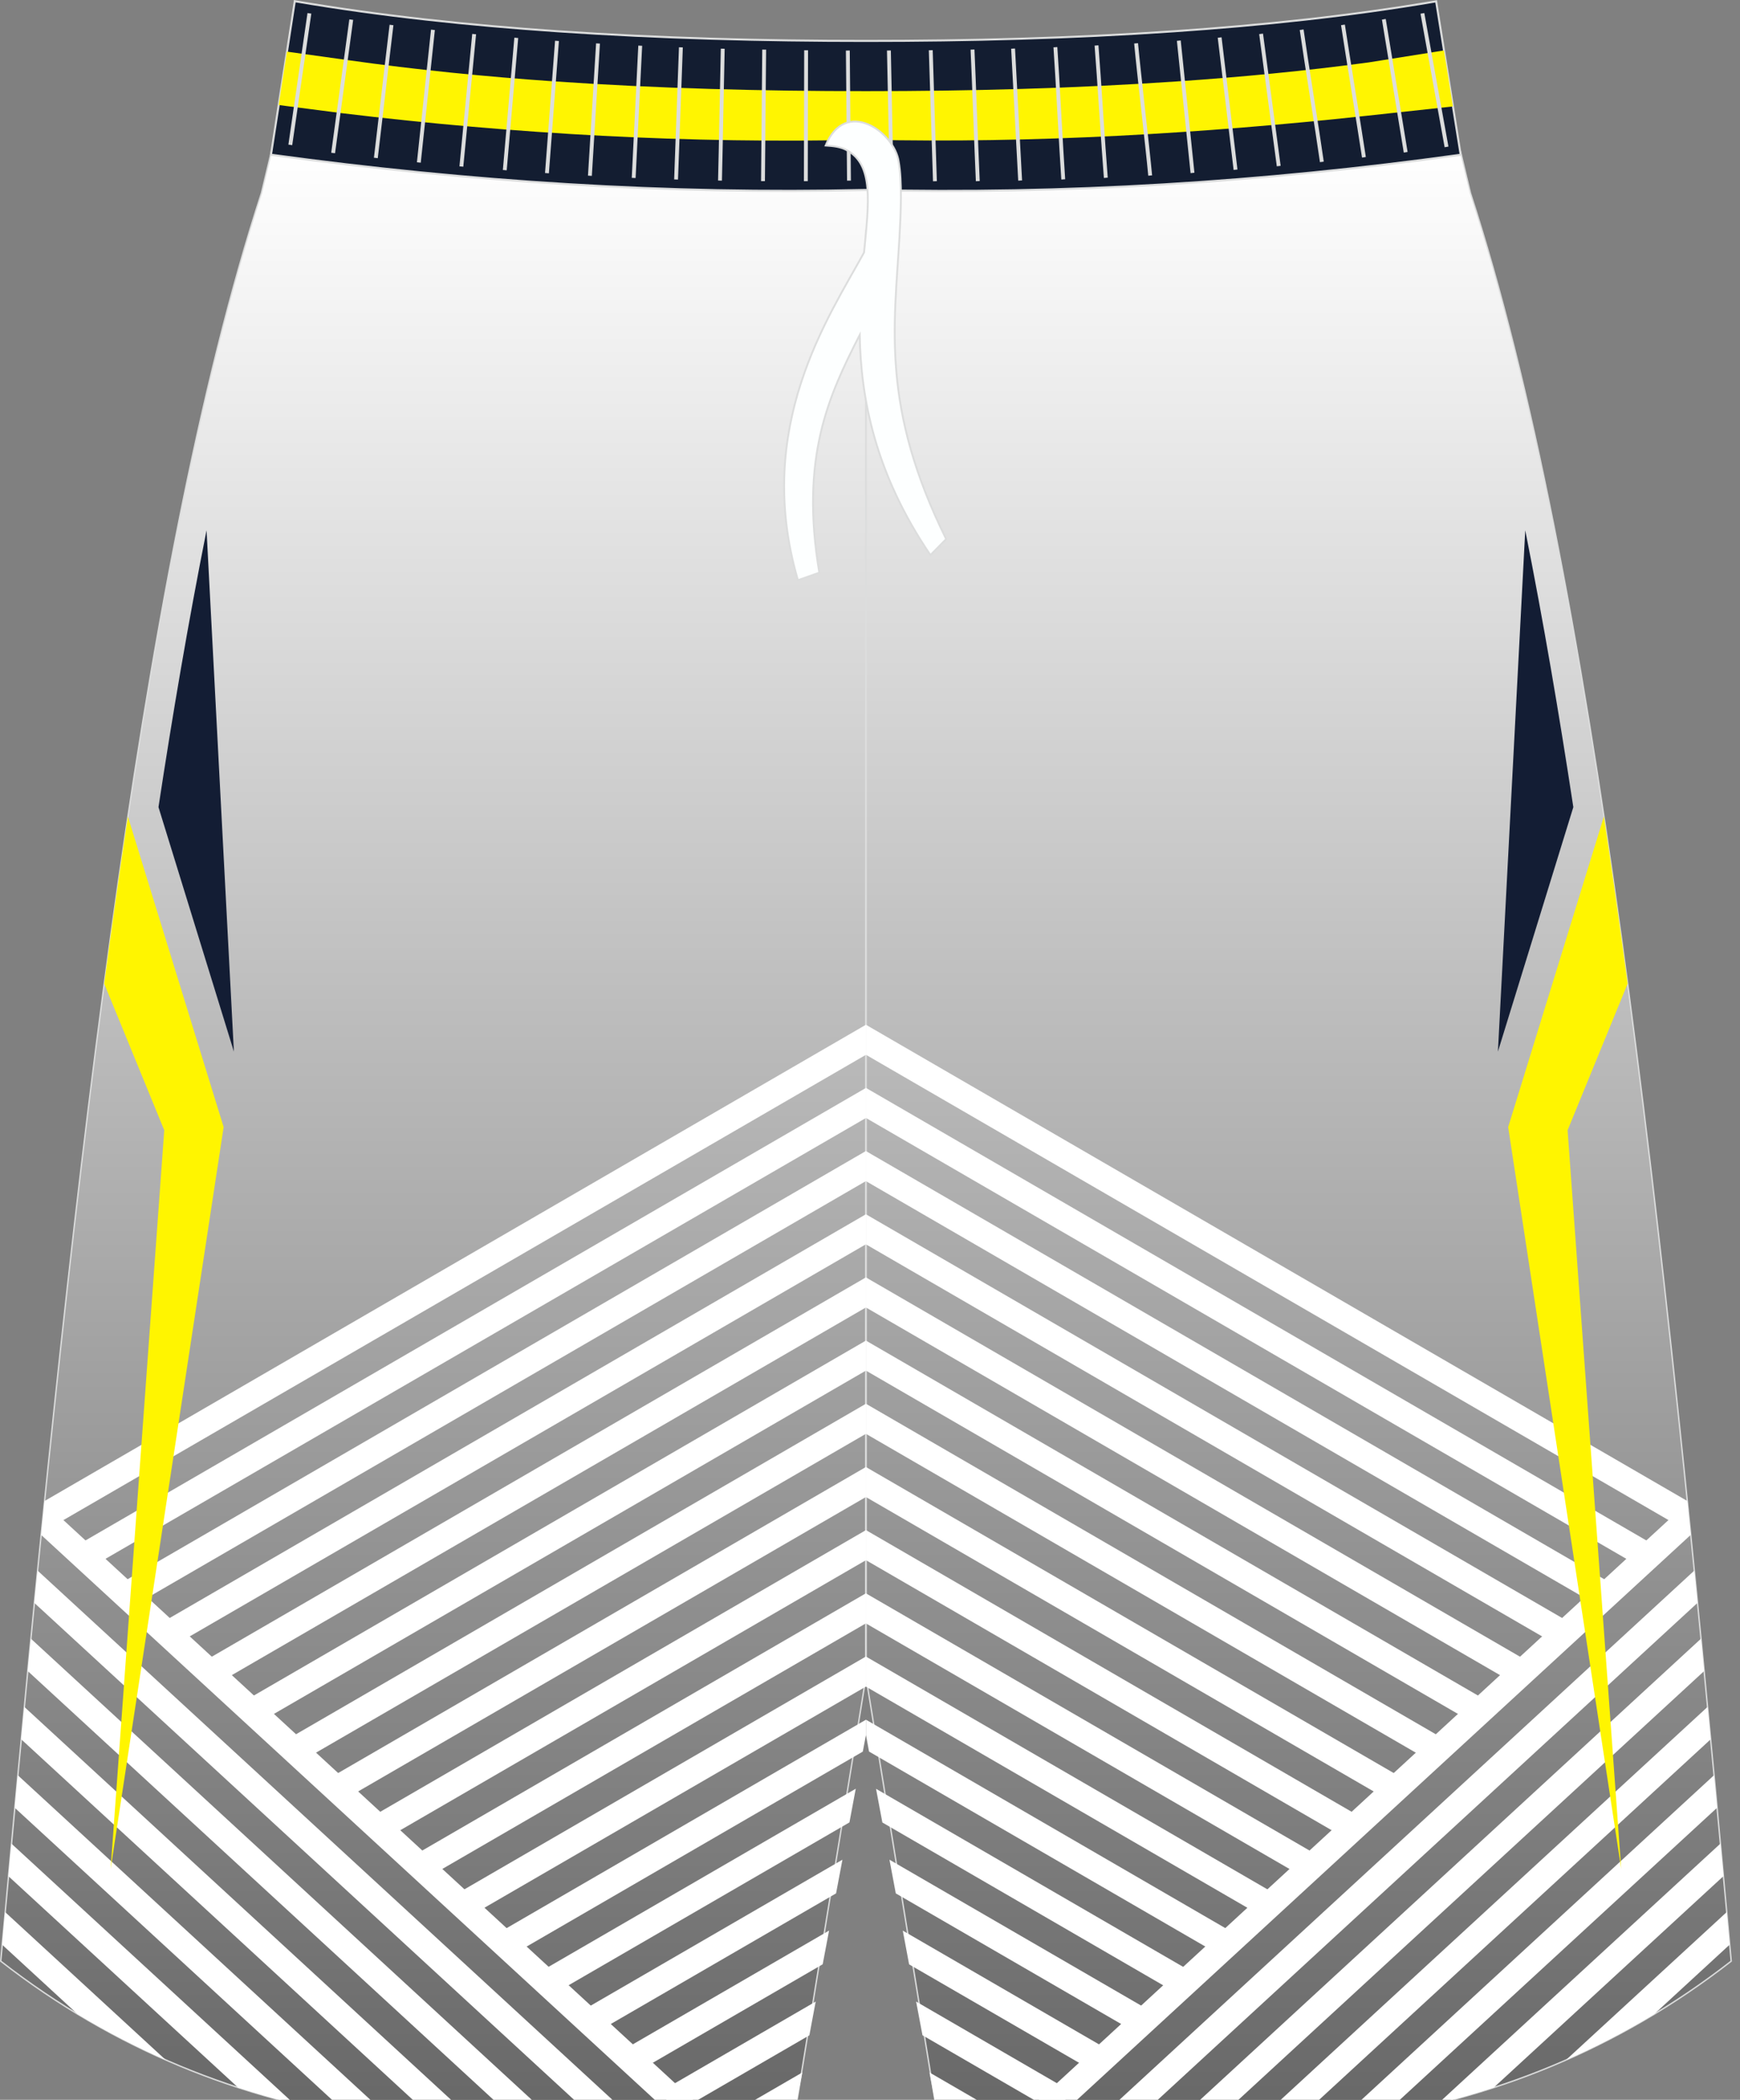 <?xml version="1.0" encoding="utf-8"?>
<!-- Generator: Adobe Illustrator 22.0.0, SVG Export Plug-In . SVG Version: 6.00 Build 0)  -->
<svg version="1.1" id="图层_1" xmlns="http://www.w3.org/2000/svg" xmlns:xlink="http://www.w3.org/1999/xlink" x="0px" y="0px"
	 width="380px" height="458.24px" viewbox="0 0 380 458" enable-background="new 0 0 380 458.24" xml:space="preserve">
<rect width="100%" height="100%" fill="#808080" stroke="none"/>
<g>
	
		<linearGradient id="SVGID_1_" gradientUnits="userSpaceOnUse" x1="189.117" y1="-1.437" x2="189.117" y2="430.434" gradientTransform="matrix(1 0 0 -1 0 463.509)">
		<stop  offset="0" style="stop-color:#666666"/>
		<stop  offset="1" style="stop-color:#FFFFFF"/>
	</linearGradient>
	<path fill="url(#SVGID_1_)" stroke="#DCDDDD" stroke-width="0.3" stroke-miterlimit="22.926" d="M189.11,40.68
		c47.2,1.1,89.71-2.15,129.85-7.61l0.01,0.02l1.98,8.28l0.17,0.69c0,0.01,0,0.01,0,0.02c26.95,82.67,42.27,225.18,56.03,375.73
		l0.93,10.17c-49.96,38.86-109.66,42.92-173.78,31.13l-15.18-93.15l-15.18,93.15c-64.12,11.78-123.82,7.73-173.78-31.13l0.93-10.17
		C14.83,267.27,30.15,124.75,57.11,42.09c0-0.01,0-0.01,0-0.02l0.17-0.69l1.98-8.28v-0.02C99.39,38.54,141.91,41.79,189.11,40.68z"
		/>
	<path fill="#131D31" stroke="#DCDDDD" stroke-width="0.447" stroke-miterlimit="22.926" d="M189.1,41.45
		c-43.34,1.01-86.72-1.79-129.66-7.65l-0.26-0.04l5.2-33.5l0.05,0.01c18.98,3.23,38.16,5.24,57.36,6.55
		c22.4,1.53,44.86,2.11,67.32,2.11c22.45,0,44.91-0.57,67.32-2.11c19.16-1.31,38.29-3.31,57.21-6.53L319,33.77l-0.21,0.03
		C275.83,39.77,232.45,42.47,189.1,41.45z"/>
	<path fill="#FFF501" d="M60.86,22.92l1.81-11.65l13.36,1.86c14.94,2.1,29.96,3.6,45.01,4.63c22.65,1.55,45.36,2.13,68.07,2.13
		c22.7,0,45.41-0.58,68.06-2.13c13.92-0.95,27.83-2.27,41.67-4.13c0.78-0.11,8.07-1.27,16.5-2.62l1.96,12.22
		c-9.54,1.03-17.9,1.94-19.03,2.06c-35.79,3.85-72.53,6.02-108.9,5.2l-0.26-0.01l-0.26,0.01c-38.14,0.89-76.33-1.22-114.2-5.79
		C74.23,24.65,67.93,23.83,60.86,22.92z"/>
	
		<line fill="none" stroke="#DCDDDD" stroke-width="0.4" stroke-miterlimit="22.926" x1="189.11" y1="365.98" x2="189.11" y2="50.19"/>
	<path fill="none" stroke="#DCDDDD" stroke-width="0.843" stroke-miterlimit="22.926" d="M63.4,31.62l4.17-28.71 M315.91,32.06
		l-5.27-29.14 M306.99,33.23c-1.14-6.97-3.63-22.05-4.77-29.02 M297.87,34.33c-1.06-6.96-3.52-21.94-4.58-28.9 M288.68,35.33
		c-0.98-6.96-3.43-21.88-4.41-28.84 M279.26,36.24c-0.9-6.96-2.95-21.89-3.85-28.85 M269.83,37.04c-0.81-6.95-2.65-21.9-3.47-28.85
		 M260.43,37.74c-0.73-6.95-2.25-21.93-2.99-28.87 M251.19,38.31c-0.65-6.94-2.43-21.91-3.08-28.85 M241.5,38.8
		c-0.57-6.94-1.47-21.94-2.03-28.88 M232.2,39.15c-0.48-6.94-1.22-21.92-1.71-28.85 M222.79,39.4c-0.4-6.93-1.14-21.86-1.54-28.79
		 M213.54,39.53c-0.32-6.93-0.83-21.79-1.15-28.71 M204.18,39.55c-0.24-6.92-0.68-21.67-0.91-28.59 M194.71,39.45
		c-0.15-6.92-0.42-21.51-0.58-28.43 M185.41,39.42c-0.07-6.92-0.18-21.48-0.25-28.39 M175.99,39.54c0.01-6.91,0.05-21.66,0.06-28.57
		 M166.63,39.53c0.09-6.91,0.17-21.79,0.26-28.7 M157.24,39.41c0.18-6.9,0.43-21.88,0.6-28.78 M147.65,39.17
		c0.26-6.9,0.79-21.94,1.05-28.84 M138.39,38.83c0.34-6.89,1.09-21.97,1.43-28.86 M128.83,38.36c0.43-6.89,1.35-21.98,1.77-28.87
		 M119.45,37.79c0.51-6.89,1.69-21.98,2.19-28.87 M110.24,37.13c0.59-6.88,1.91-21.99,2.51-28.87 M100.76,36.34
		c0.67-6.88,2.12-22.02,2.79-28.9 M91.47,35.46c0.76-6.87,2.32-22.07,3.08-28.95 M82.08,34.47c0.84-6.87,2.58-22.15,3.42-29.02
		 M72.75,33.39c0.92-6.87,3.04-22.25,3.96-29.11"/>
	<path fill="#FDFFFF" stroke="#DCDDDD" stroke-width="0.4" stroke-miterlimit="22.926" d="M180.31,31.76
		c1.59,0.11,3.25,0.22,4.76,1.09c5.68,3.25,4.72,11.09,3.63,22.25c-7.62,13.96-24.25,38-14.44,71.51l4.67-1.64
		c-4.24-25.12,2.06-38.67,8.82-51.87c0.24,13.79,3.33,30.2,15.45,48.03l3.43-3.49c-14.22-28.72-11.35-46.31-10.19-65.91
		c0.28-5.11,0.61-12.16-0.18-16.48C195.32,28.76,184.61,21.22,180.31,31.76z"/>
	<path fill="#FFFFFF" d="M17.37,336.92l171.75-99.51v6.56L21.66,340.98L17.37,336.92L17.37,336.92L17.37,336.92z M189.11,378.64
		v-0.01l-0.68,3.62l-76.38,44.26l-4.3-4.06l81.35-47.15L189.11,378.64L189.11,378.64L189.11,378.64z M186.89,390.35l-70.11,40.62
		l4.3,4.06l64.43-37.33L186.89,390.35L186.89,390.35L186.89,390.35z M183.98,405.84l-58.15,33.69l4.29,4.06l52.47-30.4
		L183.98,405.84L183.98,405.84L183.98,405.84z M181.06,421.31l-46.2,26.76l4.3,4.06l40.51-23.47L181.06,421.31L181.06,421.31
		L181.06,421.31z M178.14,436.8l-1.38,7.36l-28.56,16.55l-4.3-4.06L178.14,436.8L178.14,436.8L178.14,436.8z M175.22,452.27
		l-16.02,9.28c4.89-0.71,9.78-1.52,14.73-2.43L175.22,452.27L175.22,452.27L175.22,452.27z M9.53,329.52l3.09,2.92l176.49-102.25
		v-6.56L9.74,327.56L9.53,329.52L9.53,329.52L9.53,329.52z M26.4,345.48l4.29,4.06l158.41-91.79v-6.56L26.4,345.48L26.4,345.48
		L26.4,345.48z M35.44,354.03l4.3,4.06l149.36-86.55v-6.55L35.44,354.03L35.44,354.03L35.44,354.03z M44.48,362.57l4.3,4.06
		l140.33-81.31v-6.56L44.48,362.57L44.48,362.57L44.48,362.57z M53.51,371.13l4.3,4.06l131.29-76.08v-6.55L53.51,371.13
		L53.51,371.13L53.51,371.13z M62.55,379.68l4.29,4.06l122.25-70.83v-6.56L62.55,379.68L62.55,379.68L62.55,379.68z M71.6,388.23
		l4.29,4.06l113.22-65.6v-6.55L71.6,388.23L71.6,388.23L71.6,388.23z M80.64,396.78l4.3,4.06l104.18-60.37v-6.56L80.64,396.78
		L80.64,396.78L80.64,396.78z M89.67,405.32l4.3,4.06l95.14-55.12v-6.56L89.67,405.32L89.67,405.32L89.67,405.32z M98.71,413.88
		l4.3,4.06l86.11-49.89v-6.56L98.71,413.88z"/>
	<path fill="#FFFFFF" d="M8.21,342.75l131.61,121.08c-2.59,0.22-5.18,0.42-7.74,0.58L7.5,349.8C7.74,347.44,7.97,345.09,8.21,342.75
		L8.21,342.75L8.21,342.75z M155.53,462.07L9.7,327.91c-0.25,2.34-0.48,4.7-0.71,7.05l139.16,128.02
		C150.6,462.7,153.06,462.4,155.53,462.07L155.53,462.07L155.53,462.07z M123.28,464.82L6.75,357.61c-0.23,2.35-0.46,4.72-0.68,7.07
		l108.99,100.26C117.78,464.95,120.52,464.9,123.28,464.82L123.28,464.82L123.28,464.82z M105.59,464.76L5.31,372.49
		c-0.22,2.35-0.45,4.72-0.67,7.08l92.02,84.66C99.61,464.47,102.6,464.64,105.59,464.76L105.59,464.76L105.59,464.76z M86.25,463.17
		L3.89,387.41l-0.67,7.1l72.98,67.13C79.52,462.22,82.88,462.74,86.25,463.17L86.25,463.17L86.25,463.17z M64.15,459.05L2.49,402.33
		l-0.66,7.1l50.16,46.13C56,456.88,60.06,458.04,64.15,459.05L64.15,459.05L64.15,459.05z M36.2,449.55L1.12,417.27l-0.06,0.54
		l-0.6,6.57l16.5,15.18C23.26,443.36,29.66,446.67,36.2,449.55z"/>
	<path fill="#FFFFFF" d="M360.84,336.92L189.1,237.4v6.56l167.45,97.02L360.84,336.92L360.84,336.92L360.84,336.92z M368.49,327.56
		l0.2,1.95l-3.09,2.92L189.11,230.18v-6.55L368.49,327.56L368.49,327.56L368.49,327.56z M219.01,461.55
		c-4.89-0.71-9.78-1.52-14.73-2.43l-1.29-6.85L219.01,461.55L219.01,461.55L219.01,461.55z M201.46,444.15l28.56,16.55l4.29-4.06
		l-34.24-19.84L201.46,444.15L201.46,444.15L201.46,444.15z M198.54,428.68l-1.38-7.36l46.2,26.76l-4.29,4.06L198.54,428.68
		L198.54,428.68L198.54,428.68z M195.63,413.19l-1.38-7.35l58.16,33.69l-4.29,4.06L195.63,413.19L195.63,413.19L195.63,413.19z
		 M192.7,397.72l64.43,37.33l4.3-4.06l-70.11-40.62L192.7,397.72L192.7,397.72L192.7,397.72z M189.79,382.24l76.39,44.26l4.3-4.06
		l-81.36-47.15v3.34L189.79,382.24L189.79,382.24L189.79,382.24z M351.81,345.48l-4.3,4.06L189.1,257.75v-6.56L351.81,345.48
		L351.81,345.48L351.81,345.48z M342.77,354.03l-4.3,4.06l-149.36-86.54v-6.56L342.77,354.03L342.77,354.03L342.77,354.03z
		 M333.73,362.57l-4.3,4.06L189.1,285.32v-6.56L333.73,362.57L333.73,362.57L333.73,362.57z M324.7,371.13l-4.29,4.06l-131.29-76.08
		v-6.55L324.7,371.13L324.7,371.13L324.7,371.13z M315.66,379.68l-4.3,4.06L189.11,312.9v-6.56L315.66,379.68L315.66,379.68
		L315.66,379.68z M306.62,388.23l-4.3,4.06l-113.22-65.6v-6.55L306.62,388.23L306.62,388.23L306.62,388.23z M297.59,396.78
		l-4.3,4.06l-104.18-60.37v-6.56L297.59,396.78L297.59,396.78L297.59,396.78z M288.54,405.32l-99.44-57.61v6.56l95.14,55.12
		L288.54,405.32L288.54,405.32L288.54,405.32z M279.5,413.88l-90.4-52.38v6.56l86.11,49.89L279.5,413.88z"/>
	<path fill="#FFFFFF" d="M370.02,342.75L238.4,463.83c2.59,0.22,5.17,0.42,7.74,0.58L370.71,349.8
		C370.48,347.44,370.25,345.09,370.02,342.75L370.02,342.75L370.02,342.75z M368.52,327.91c0.23,2.34,0.48,4.7,0.71,7.05
		L230.07,462.98c-2.45-0.28-4.91-0.58-7.37-0.91L368.52,327.91L368.52,327.91L368.52,327.91z M371.48,357.61
		c0.22,2.35,0.46,4.72,0.68,7.07L263.17,464.95c-2.73,0-5.48-0.04-8.23-0.12L371.48,357.61L371.48,357.61L371.48,357.61z
		 M372.92,372.49c0.22,2.35,0.45,4.72,0.67,7.08l-92.02,84.66c-2.97,0.23-5.95,0.4-8.95,0.52L372.92,372.49L372.92,372.49
		L372.92,372.49z M374.32,387.41l0.67,7.1l-72.98,67.13c-3.32,0.6-6.67,1.1-10.05,1.54L374.32,387.41L374.32,387.41L374.32,387.41z
		 M375.72,402.33l0.66,7.1l-50.15,46.13c-4.02,1.31-8.07,2.47-12.16,3.48L375.72,402.33L375.72,402.33L375.72,402.33z
		 M377.09,417.28l0.04,0.54l0.6,6.57l-16.5,15.18c-6.28,3.79-12.68,7.11-19.22,9.97L377.09,417.28z"/>
	<path fill="#131D34" d="M45.11,115.73c-3.99,20.03-7.42,40.2-10.5,60.41l16.47,53.35L45.11,115.73z"/>
	<path fill="#FFF500" d="M27.93,178.19l20.91,67.77l-24.68,161.9l11.71-161.21l-13.11-31.99C24.43,202.2,26.15,190.02,27.93,178.19z
		"/>
	<path fill="#131D34" d="M333.1,115.73c3.99,20.03,7.42,40.2,10.5,60.41l-16.47,53.35L333.1,115.73z"/>
	<path fill="#FFF500" d="M350.28,178.19l-20.91,67.77l24.69,161.9l-11.71-161.21l13.11-31.99
		C353.78,202.2,352.06,190.02,350.28,178.19z"/>
</g>
</svg>
